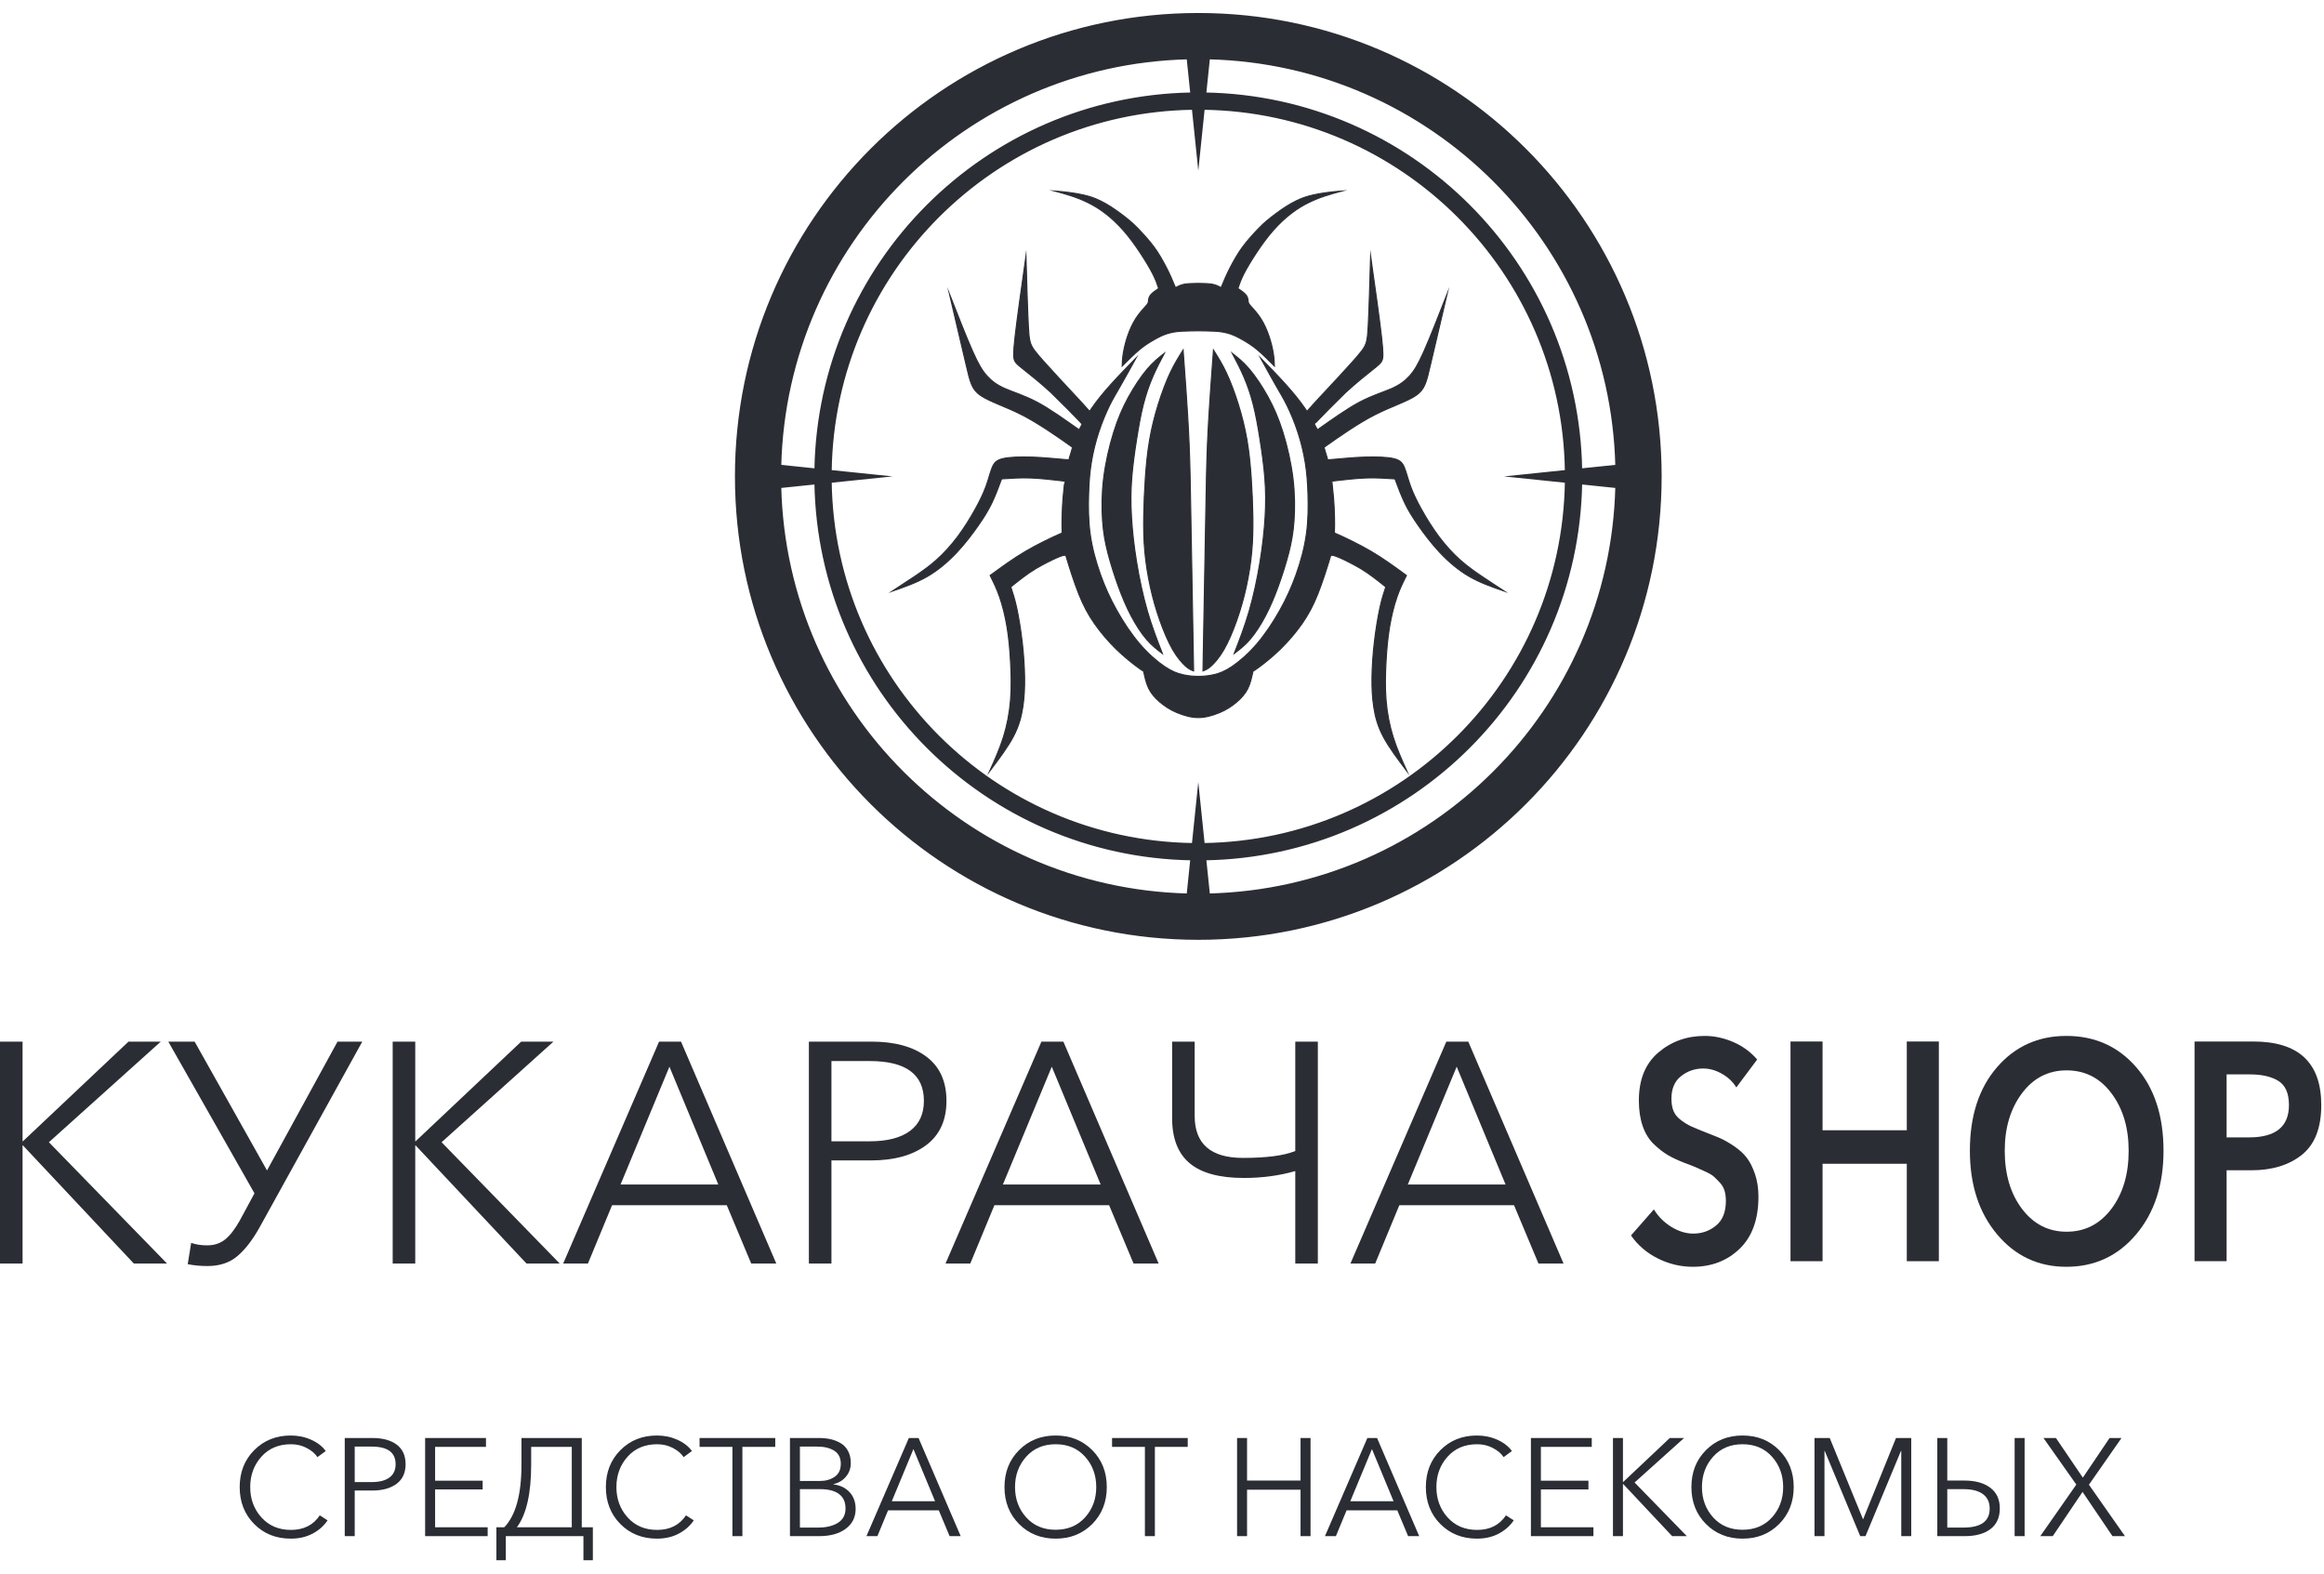 <?xml version="1.0" encoding="UTF-8"?> <svg xmlns="http://www.w3.org/2000/svg" width="161" height="109" viewBox="0 0 161 109" fill="none"> <path d="M141.345 106.407L143.841 102.835L141.566 99.609H142.43L144.293 102.355L146.146 99.609H146.972L144.715 102.845L147.212 106.407H146.347L144.273 103.344L142.209 106.407H141.345Z" fill="#2B2D34"></path> <path d="M139.568 106.407V99.609H140.259V106.407H139.568Z" fill="#2B2D34"></path> <path d="M134.21 106.407V99.609H134.902V102.556H136.092C136.841 102.556 137.436 102.721 137.878 103.051C138.32 103.381 138.541 103.859 138.541 104.486C138.541 105.114 138.325 105.591 137.893 105.917C137.46 106.244 136.867 106.407 136.111 106.407H134.21ZM134.902 105.812H136.035C137.238 105.812 137.84 105.373 137.84 104.496C137.84 104.061 137.685 103.728 137.374 103.497C137.064 103.267 136.617 103.152 136.035 103.152H134.902V105.812Z" fill="#2B2D34"></path> <path d="M125.703 106.407V99.609H126.759L129.063 105.235H129.073L131.349 99.609H132.405V106.407H131.714V100.502H131.694L129.236 106.407H128.871L126.413 100.502H126.394V106.407H125.703Z" fill="#2B2D34"></path> <path d="M123.254 105.567C122.582 106.242 121.737 106.58 120.719 106.58C119.702 106.58 118.857 106.242 118.184 105.567C117.512 104.891 117.176 104.038 117.176 103.008C117.176 101.977 117.512 101.124 118.184 100.449C118.857 99.773 119.702 99.436 120.719 99.436C121.737 99.436 122.582 99.773 123.254 100.449C123.926 101.124 124.263 101.977 124.263 103.008C124.263 104.038 123.926 104.891 123.254 105.567ZM118.679 105.106C119.194 105.679 119.874 105.965 120.719 105.965C121.564 105.965 122.245 105.679 122.76 105.106C123.275 104.533 123.533 103.833 123.533 103.008C123.533 102.182 123.275 101.481 122.76 100.905C122.245 100.329 121.564 100.041 120.719 100.041C119.874 100.041 119.194 100.329 118.679 100.905C118.164 101.481 117.906 102.182 117.906 103.008C117.906 103.833 118.164 104.533 118.679 105.106Z" fill="#2B2D34"></path> <path d="M111.741 106.407V99.609H112.433V102.662H112.442L115.678 99.609H116.667L113.239 102.691L116.859 106.407H115.842L112.442 102.787H112.433V106.407H111.741Z" fill="#2B2D34"></path> <path d="M106.057 106.407V99.609H110.272V100.223H106.748V102.566H110.042V103.171H106.748V105.792H110.388V106.407H106.057Z" fill="#2B2D34"></path> <path d="M102.322 106.58C101.298 106.58 100.451 106.242 99.782 105.567C99.113 104.891 98.779 104.038 98.779 103.008C98.779 101.977 99.115 101.124 99.787 100.449C100.459 99.773 101.304 99.436 102.322 99.436C102.821 99.436 103.29 99.533 103.729 99.728C104.167 99.924 104.505 100.185 104.742 100.511L104.166 100.934C104.006 100.69 103.761 100.481 103.431 100.305C103.101 100.129 102.735 100.041 102.332 100.041C101.48 100.041 100.797 100.329 100.282 100.905C99.766 101.481 99.509 102.182 99.509 103.008C99.509 103.833 99.768 104.534 100.286 105.111C100.805 105.687 101.487 105.975 102.332 105.975C103.215 105.975 103.881 105.639 104.329 104.966L104.867 105.312C104.623 105.683 104.283 105.988 103.844 106.224C103.406 106.461 102.898 106.58 102.322 106.58Z" fill="#2B2D34"></path> <path d="M91.789 106.407L94.727 99.609H95.399L98.318 106.407H97.55L96.801 104.621H93.287L92.547 106.407H91.789ZM93.546 103.987H96.542L95.044 100.377L93.546 103.987Z" fill="#2B2D34"></path> <path d="M85.701 106.407V99.609H86.392V102.556H90.098V99.609H90.79V106.407H90.098V103.19H86.392V106.407H85.701Z" fill="#2B2D34"></path> <path d="M79.316 106.407V100.223H77.04V99.609H82.282V100.223H80.007V106.407H79.316Z" fill="#2B2D34"></path> <path d="M75.667 105.567C74.994 106.242 74.149 106.58 73.132 106.58C72.114 106.58 71.269 106.242 70.597 105.567C69.925 104.891 69.588 104.038 69.588 103.008C69.588 101.977 69.925 101.124 70.597 100.449C71.269 99.773 72.114 99.436 73.132 99.436C74.149 99.436 74.994 99.773 75.667 100.449C76.339 101.124 76.675 101.977 76.675 103.008C76.675 104.038 76.339 104.891 75.667 105.567ZM71.091 105.106C71.606 105.679 72.287 105.965 73.132 105.965C73.977 105.965 74.657 105.679 75.172 105.106C75.687 104.533 75.945 103.833 75.945 103.008C75.945 102.182 75.687 101.481 75.172 100.905C74.657 100.329 73.977 100.041 73.132 100.041C72.287 100.041 71.606 100.329 71.091 100.905C70.576 101.481 70.318 102.182 70.318 103.008C70.318 103.833 70.576 104.533 71.091 105.106Z" fill="#2B2D34"></path> <path d="M60.025 106.407L62.963 99.609H63.635L66.554 106.407H65.786L65.037 104.621H61.523L60.783 106.407H60.025ZM61.782 103.987H64.778L63.28 100.377L61.782 103.987Z" fill="#2B2D34"></path> <path d="M54.725 106.407V99.609H56.751C57.032 99.609 57.295 99.636 57.538 99.69C57.781 99.745 58.012 99.834 58.229 99.959C58.447 100.084 58.62 100.265 58.748 100.502C58.876 100.738 58.94 101.02 58.94 101.346C58.94 101.705 58.83 102.017 58.609 102.283C58.388 102.548 58.098 102.723 57.74 102.806V102.825C58.194 102.876 58.564 103.052 58.849 103.353C59.133 103.654 59.276 104.045 59.276 104.525C59.276 105.095 59.049 105.551 58.594 105.893C58.14 106.236 57.522 106.407 56.741 106.407H54.725ZM55.416 105.812H56.703C57.247 105.812 57.695 105.703 58.047 105.485C58.399 105.267 58.575 104.935 58.575 104.486C58.575 104.045 58.425 103.712 58.124 103.488C57.823 103.264 57.391 103.152 56.828 103.152H55.416V105.812ZM55.416 102.585H56.808C57.199 102.585 57.536 102.489 57.821 102.297C58.106 102.105 58.248 101.804 58.248 101.395C58.248 100.985 58.098 100.684 57.797 100.492C57.496 100.3 57.103 100.204 56.616 100.204H55.416V102.585Z" fill="#2B2D34"></path> <path d="M50.74 106.407V100.223H48.464V99.609H53.707V100.223H51.431V106.407H50.74Z" fill="#2B2D34"></path> <path d="M45.516 106.58C44.492 106.58 43.646 106.242 42.977 105.567C42.308 104.891 41.973 104.038 41.973 103.008C41.973 101.977 42.309 101.124 42.981 100.449C43.654 99.773 44.498 99.436 45.516 99.436C46.016 99.436 46.484 99.533 46.923 99.728C47.361 99.924 47.699 100.185 47.936 100.511L47.36 100.934C47.2 100.69 46.955 100.481 46.625 100.305C46.296 100.129 45.929 100.041 45.526 100.041C44.675 100.041 43.991 100.329 43.476 100.905C42.961 101.481 42.703 102.182 42.703 103.008C42.703 103.833 42.962 104.534 43.481 105.111C43.999 105.687 44.681 105.975 45.526 105.975C46.409 105.975 47.075 105.639 47.523 104.966L48.061 105.312C47.818 105.683 47.477 105.988 47.038 106.224C46.6 106.461 46.092 106.58 45.516 106.58Z" fill="#2B2D34"></path> <path d="M34.388 108.078V105.792H34.935C35.729 104.967 36.126 103.52 36.126 101.452V99.609H40.303V105.792H41.071V108.078H40.418V106.407H35.041V108.078H34.388ZM35.809 105.792H39.611V100.223H36.798V101.452C36.798 103.456 36.468 104.903 35.809 105.792Z" fill="#2B2D34"></path> <path d="M29.452 106.407V99.609H33.667V100.223H30.143V102.566H33.437V103.171H30.143V105.792H33.783V106.407H29.452Z" fill="#2B2D34"></path> <path d="M23.883 106.407V99.609H25.803C26.514 99.609 27.074 99.762 27.484 100.069C27.893 100.377 28.098 100.828 28.098 101.423C28.098 102.019 27.89 102.472 27.474 102.782C27.058 103.093 26.495 103.248 25.784 103.248H24.574V106.407H23.883ZM24.574 102.662H25.746C26.284 102.662 26.695 102.556 26.98 102.345C27.265 102.134 27.407 101.827 27.407 101.423C27.407 100.61 26.853 100.204 25.746 100.204H24.574V102.662Z" fill="#2B2D34"></path> <path d="M20.148 106.58C19.123 106.58 18.277 106.242 17.608 105.567C16.939 104.891 16.605 104.038 16.605 103.008C16.605 101.977 16.941 101.124 17.613 100.449C18.285 99.773 19.13 99.436 20.148 99.436C20.647 99.436 21.116 99.533 21.554 99.728C21.993 99.924 22.331 100.185 22.567 100.511L21.991 100.934C21.831 100.69 21.586 100.481 21.257 100.305C20.927 100.129 20.561 100.041 20.157 100.041C19.306 100.041 18.623 100.329 18.107 100.905C17.592 101.481 17.334 102.182 17.334 103.008C17.334 103.833 17.593 104.534 18.112 105.111C18.631 105.687 19.312 105.975 20.157 105.975C21.041 105.975 21.706 105.639 22.154 104.966L22.692 105.312C22.449 105.683 22.108 105.988 21.67 106.224C21.231 106.461 20.724 106.58 20.148 106.58Z" fill="#2B2D34"></path> <path d="M152.032 87.362V72.144H156.104C159.242 72.144 160.811 73.613 160.811 76.55C160.811 78.127 160.364 79.273 159.471 79.99C158.578 80.706 157.409 81.064 155.963 81.064H154.253V87.362H152.032ZM154.253 78.786H155.805C157.65 78.786 158.572 78.041 158.572 76.55C158.572 75.734 158.328 75.175 157.84 74.874C157.353 74.573 156.698 74.422 155.875 74.422H154.253V78.786Z" fill="#2B2D34"></path> <path d="M136.468 79.71C136.468 77.303 137.094 75.375 138.345 73.928C139.597 72.481 141.198 71.757 143.149 71.757C145.123 71.757 146.739 72.481 147.996 73.928C149.253 75.375 149.882 77.303 149.882 79.71C149.882 82.075 149.25 84.006 147.987 85.503C146.724 87.001 145.111 87.749 143.149 87.749C141.21 87.749 139.611 87.001 138.354 85.503C137.097 84.006 136.468 82.075 136.468 79.71ZM138.883 79.71C138.883 81.344 139.282 82.687 140.081 83.741C140.881 84.794 141.909 85.32 143.166 85.32C144.435 85.32 145.469 84.794 146.268 83.741C147.067 82.687 147.467 81.344 147.467 79.71C147.467 78.12 147.071 76.794 146.277 75.734C145.484 74.673 144.447 74.143 143.166 74.143C141.897 74.143 140.866 74.673 140.073 75.734C139.28 76.794 138.883 78.12 138.883 79.71Z" fill="#2B2D34"></path> <path d="M124.041 87.362V72.144H126.262V78.292H132.097V72.144H134.318V87.362H132.097V80.613H126.262V87.362H124.041Z" fill="#2B2D34"></path> <path d="M121.732 73.391L120.287 75.325C120.052 74.938 119.72 74.623 119.291 74.379C118.862 74.136 118.43 74.014 117.995 74.014C117.419 74.014 116.908 74.19 116.462 74.541C116.015 74.892 115.792 75.411 115.792 76.099C115.792 76.443 115.842 76.733 115.942 76.97C116.042 77.206 116.218 77.417 116.471 77.604C116.723 77.79 116.961 77.933 117.184 78.034C117.408 78.134 117.737 78.27 118.172 78.442C118.583 78.6 118.921 78.736 119.185 78.85C119.45 78.965 119.767 79.148 120.137 79.398C120.507 79.649 120.801 79.918 121.018 80.205C121.236 80.491 121.424 80.867 121.583 81.333C121.741 81.799 121.82 82.318 121.82 82.891C121.82 84.454 121.389 85.654 120.525 86.492C119.661 87.33 118.577 87.749 117.273 87.749C116.438 87.749 115.636 87.56 114.867 87.18C114.097 86.8 113.471 86.266 112.99 85.579L114.576 83.773C114.881 84.274 115.287 84.679 115.792 84.987C116.297 85.295 116.803 85.45 117.308 85.45C117.907 85.45 118.433 85.263 118.886 84.891C119.338 84.518 119.564 83.952 119.564 83.192C119.564 82.935 119.535 82.701 119.476 82.494C119.417 82.286 119.309 82.096 119.15 81.924C118.991 81.752 118.853 81.613 118.736 81.505C118.618 81.397 118.41 81.276 118.11 81.14C117.81 81.004 117.596 80.907 117.467 80.85C117.337 80.792 117.079 80.692 116.691 80.549C116.245 80.376 115.863 80.198 115.545 80.011C115.228 79.825 114.902 79.57 114.567 79.248C114.232 78.926 113.976 78.51 113.8 78.001C113.624 77.493 113.536 76.901 113.536 76.228C113.536 74.781 113.985 73.674 114.884 72.907C115.783 72.141 116.856 71.757 118.101 71.757C118.759 71.757 119.414 71.897 120.066 72.176C120.719 72.456 121.274 72.86 121.732 73.391Z" fill="#2B2D34"></path> <path d="M93.554 87.524L100.198 72.152H101.718L108.318 87.524H106.581L104.888 83.485H96.941L95.269 87.524H93.554ZM97.528 82.052H104.302L100.915 73.889L97.528 82.052Z" fill="#2B2D34"></path> <path d="M89.733 87.524V81.119C88.619 81.437 87.432 81.596 86.173 81.596C84.479 81.596 83.227 81.256 82.416 80.576C81.606 79.896 81.201 78.854 81.201 77.45V72.152H82.764V77.298C82.764 79.237 83.878 80.207 86.108 80.207C87.743 80.207 88.952 80.048 89.733 79.729V72.152H91.296V87.524H89.733Z" fill="#2B2D34"></path> <path d="M65.503 87.524L72.147 72.152H73.667L80.267 87.524H78.53L76.837 83.485H68.89L67.218 87.524H65.503ZM69.477 82.052H76.251L72.864 73.889L69.477 82.052Z" fill="#2B2D34"></path> <path d="M56.037 87.524V72.152H60.379C61.986 72.152 63.252 72.499 64.179 73.194C65.105 73.889 65.568 74.909 65.568 76.255C65.568 77.602 65.098 78.626 64.157 79.328C63.216 80.03 61.943 80.381 60.336 80.381H57.6V87.524H56.037ZM57.6 79.056H60.249C61.465 79.056 62.395 78.817 63.039 78.34C63.683 77.862 64.005 77.167 64.005 76.255C64.005 74.417 62.753 73.498 60.249 73.498H57.6V79.056Z" fill="#2B2D34"></path> <path d="M39.015 87.524L45.659 72.152H47.179L53.779 87.524H52.042L50.349 83.485H42.402L40.73 87.524H39.015ZM42.989 82.052H49.763L46.376 73.889L42.989 82.052Z" fill="#2B2D34"></path> <path d="M27.204 87.524V72.152H28.767V79.056H28.789L36.106 72.152H38.342L30.591 79.121L38.776 87.524H36.475L28.789 79.338H28.767V87.524H27.204Z" fill="#2B2D34"></path> <path d="M14.373 87.697C13.881 87.697 13.425 87.654 13.005 87.567L13.244 86.091C13.562 86.207 13.931 86.264 14.351 86.264C14.843 86.264 15.259 86.127 15.6 85.852C15.94 85.577 16.276 85.143 16.609 84.549L17.629 82.66L11.659 72.152H13.483L18.498 81.075L23.383 72.152H25.098L17.955 85.07C17.463 85.939 16.949 86.594 16.414 87.035C15.878 87.477 15.198 87.697 14.373 87.697Z" fill="#2B2D34"></path> <path d="M0 87.524V72.152H1.563V79.056H1.585L8.902 72.152H11.138L3.387 79.121L11.572 87.524H9.271L1.585 79.338H1.563V87.524H0Z" fill="#2B2D34"></path> <path fill-rule="evenodd" clip-rule="evenodd" d="M83.014 1C100.687 1 115.014 15.327 115.014 33C115.014 50.673 100.687 65 83.014 65C65.341 65 51.014 50.673 51.014 33C51.014 15.327 65.341 1 83.014 1ZM83.464 6.506C97.742 6.744 109.27 18.272 109.508 32.55L112.005 32.291C111.634 16.838 99.176 4.38 83.723 4.009L83.464 6.506ZM109.508 33.45C109.27 47.728 97.742 59.256 83.464 59.494L83.723 61.991C99.176 61.62 111.634 49.162 112.005 33.709L109.508 33.45ZM82.563 59.494C68.286 59.256 56.758 47.728 56.52 33.45L54.023 33.709C54.394 49.162 66.852 61.62 82.305 61.991L82.563 59.494ZM56.52 32.55C56.758 18.272 68.286 6.744 82.563 6.506L82.305 4.009C66.852 4.38 54.394 16.838 54.023 32.291L56.52 32.55ZM83.361 7.504C97.168 7.689 108.325 18.846 108.51 32.653L105.159 33L108.51 33.347C108.325 47.154 97.168 58.311 83.361 58.496L83.014 55.145L82.667 58.496C68.86 58.311 57.703 47.154 57.518 33.347L60.869 33L57.518 32.653C57.703 18.846 68.86 7.689 82.667 7.504L83.014 10.855L83.361 7.504Z" fill="#2B2D34" stroke="#2B2D34" stroke-width="0.2" stroke-miterlimit="22.926"></path> <path fill-rule="evenodd" clip-rule="evenodd" d="M84.497 49.359C84.955 49.172 85.357 48.902 85.688 48.618C86.019 48.334 86.278 48.036 86.452 47.681C86.625 47.325 86.713 46.912 86.802 46.498C86.912 46.432 87.022 46.366 87.342 46.123C87.662 45.881 88.191 45.462 88.72 44.944C89.249 44.426 89.778 43.808 90.208 43.191C90.638 42.574 90.969 41.956 91.291 41.153C91.613 40.35 91.971 39.22 92.183 38.498C92.255 38.253 94.037 39.245 94.279 39.392C94.906 39.773 95.454 40.214 96.003 40.655C95.868 41.062 95.733 41.47 95.594 42.109C95.455 42.749 95.311 43.62 95.212 44.474C95.113 45.329 95.058 46.166 95.047 46.911C95.036 47.655 95.069 48.305 95.168 48.961C95.267 49.617 95.433 50.279 95.827 51.023C96.221 51.767 96.844 52.593 97.467 53.42C97.12 52.649 96.772 51.877 96.516 51.061C96.26 50.245 96.094 49.386 96.023 48.498C95.951 47.611 95.973 46.696 96.02 45.841C96.067 44.987 96.138 44.193 96.265 43.432C96.392 42.672 96.574 41.944 96.778 41.354C96.982 40.765 97.207 40.313 97.433 39.861C96.618 39.266 95.802 38.67 94.981 38.191C94.159 37.711 93.269 37.278 92.442 36.915C92.472 36.273 92.451 35.345 92.384 34.484C92.375 34.377 92.26 33.327 92.274 33.326C93.032 33.238 93.956 33.128 94.654 33.106C95.355 33.083 95.998 33.127 96.64 33.17C96.858 33.755 97.075 34.34 97.327 34.861C97.579 35.383 97.866 35.841 98.263 36.409C98.659 36.977 99.167 37.654 99.762 38.285C100.357 38.916 101.041 39.5 101.796 39.936C102.551 40.371 103.378 40.658 104.205 40.944C103.698 40.614 103.19 40.283 102.683 39.941C102.176 39.599 101.669 39.247 101.162 38.795C100.655 38.343 100.148 37.791 99.685 37.174C99.222 36.557 98.803 35.873 98.472 35.278C98.141 34.683 97.899 34.175 97.722 33.69C97.546 33.205 97.436 32.742 97.303 32.411C97.171 32.081 97.017 31.882 96.565 31.772C96.113 31.662 95.363 31.64 94.57 31.662C93.776 31.684 92.816 31.789 91.978 31.855C91.966 31.806 91.948 31.737 91.935 31.687C91.916 31.616 91.71 30.992 91.737 30.975C92.817 30.203 94.138 29.294 95.24 28.733C96.342 28.17 97.466 27.818 98.084 27.399C98.701 26.98 98.811 26.495 99.087 25.315C99.363 24.135 99.803 22.261 100.244 20.387C99.66 21.878 99.076 23.369 98.652 24.324C98.227 25.279 97.963 25.698 97.648 26.045C97.334 26.392 96.971 26.668 96.408 26.916C95.846 27.164 95.085 27.384 94.204 27.847C93.322 28.31 92.27 29.068 91.267 29.773C91.204 29.644 91.135 29.515 91.061 29.387C91.04 29.349 93.015 27.378 93.217 27.192C93.939 26.525 94.677 25.94 95.107 25.598C95.537 25.255 95.659 25.155 95.736 24.979C95.813 24.802 95.846 24.55 95.708 23.332C95.57 22.115 95.262 19.932 94.953 17.749C94.898 19.623 94.843 21.497 94.788 22.556C94.733 23.614 94.677 23.857 94.33 24.314C93.983 24.772 93.344 25.444 92.704 26.15C92.065 26.855 91.183 27.758 90.543 28.497C90.507 28.44 90.468 28.381 90.429 28.325C89.634 27.156 88.482 25.979 87.331 24.802C87.733 25.53 88.136 26.258 88.436 26.781C88.737 27.305 88.935 27.624 89.172 28.11C89.409 28.595 89.685 29.245 89.911 29.934C90.137 30.623 90.313 31.351 90.426 32.051C90.539 32.751 90.589 33.423 90.614 34.239C90.638 35.055 90.638 36.014 90.506 36.976C90.374 37.938 90.109 38.902 89.795 39.784C89.481 40.666 89.117 41.465 88.66 42.281C88.202 43.097 87.651 43.929 87.064 44.613C86.477 45.296 85.854 45.831 85.349 46.17C84.845 46.509 84.459 46.653 84.09 46.735C83.388 46.892 82.64 46.892 81.939 46.735C81.569 46.653 81.183 46.509 80.679 46.17C80.174 45.831 79.552 45.296 78.965 44.613C78.377 43.929 77.826 43.097 77.369 42.281C76.911 41.465 76.547 40.666 76.233 39.784C75.919 38.902 75.654 37.938 75.522 36.976C75.39 36.014 75.39 35.055 75.415 34.239C75.439 33.423 75.489 32.751 75.602 32.051C75.715 31.351 75.891 30.623 76.118 29.934C76.344 29.245 76.619 28.595 76.856 28.11C77.093 27.624 77.292 27.305 77.592 26.781C77.892 26.258 78.295 25.53 78.698 24.802C77.546 25.979 76.394 27.156 75.599 28.325C75.561 28.381 75.522 28.44 75.485 28.497C74.845 27.758 73.963 26.855 73.324 26.15C72.685 25.444 72.045 24.772 71.698 24.314C71.351 23.857 71.296 23.614 71.24 22.556C71.185 21.497 71.13 19.623 71.075 17.749C70.766 19.932 70.458 22.115 70.32 23.332C70.182 24.55 70.215 24.802 70.292 24.979C70.37 25.155 70.491 25.255 70.921 25.598C71.351 25.94 72.089 26.525 72.811 27.192C73.013 27.378 74.989 29.349 74.967 29.387C74.893 29.515 74.824 29.644 74.761 29.773C73.758 29.068 72.707 28.31 71.825 27.847C70.943 27.384 70.182 27.164 69.62 26.916C69.058 26.668 68.694 26.392 68.38 26.045C68.066 25.698 67.801 25.279 67.376 24.324C66.952 23.369 66.368 21.878 65.784 20.387C66.225 22.261 66.666 24.135 66.941 25.315C67.217 26.495 67.327 26.98 67.944 27.399C68.562 27.818 69.686 28.17 70.789 28.733C71.89 29.294 73.211 30.203 74.291 30.975C74.318 30.992 74.112 31.616 74.093 31.687C74.08 31.737 74.062 31.806 74.05 31.855C73.212 31.789 72.252 31.684 71.459 31.662C70.665 31.64 69.915 31.662 69.463 31.772C69.011 31.882 68.857 32.081 68.725 32.411C68.593 32.742 68.482 33.205 68.306 33.69C68.129 34.175 67.887 34.683 67.556 35.278C67.225 35.873 66.806 36.557 66.344 37.174C65.88 37.791 65.373 38.343 64.866 38.795C64.359 39.247 63.852 39.599 63.345 39.941C62.838 40.283 62.331 40.614 61.824 40.944C62.65 40.658 63.477 40.371 64.232 39.936C64.987 39.5 65.671 38.916 66.266 38.285C66.862 37.654 67.369 36.977 67.766 36.409C68.162 35.841 68.449 35.383 68.701 34.861C68.953 34.34 69.171 33.755 69.388 33.17C70.031 33.127 70.673 33.083 71.375 33.106C72.073 33.128 72.996 33.238 73.754 33.326C73.768 33.327 73.653 34.377 73.645 34.484C73.577 35.345 73.556 36.273 73.586 36.915C72.759 37.278 71.869 37.711 71.048 38.191C70.226 38.67 69.411 39.266 68.595 39.861C68.821 40.313 69.047 40.765 69.251 41.354C69.454 41.944 69.636 42.672 69.763 43.432C69.89 44.193 69.962 44.987 70.008 45.841C70.055 46.696 70.077 47.611 70.006 48.498C69.934 49.386 69.769 50.245 69.512 51.061C69.256 51.877 68.909 52.649 68.561 53.42C69.184 52.593 69.807 51.767 70.201 51.023C70.595 50.279 70.761 49.617 70.86 48.961C70.959 48.305 70.992 47.655 70.981 46.911C70.97 46.166 70.915 45.329 70.816 44.474C70.717 43.62 70.573 42.749 70.434 42.109C70.295 41.47 70.16 41.062 70.025 40.655C70.574 40.214 71.122 39.773 71.749 39.392C71.991 39.245 73.773 38.253 73.845 38.498C74.057 39.22 74.415 40.35 74.737 41.153C75.059 41.956 75.39 42.574 75.82 43.191C76.25 43.808 76.779 44.426 77.308 44.944C77.838 45.462 78.367 45.881 78.686 46.123C79.006 46.366 79.116 46.432 79.227 46.498C79.315 46.912 79.403 47.325 79.577 47.681C79.75 48.036 80.009 48.334 80.34 48.618C80.671 48.902 81.073 49.172 81.531 49.359C82.654 49.819 83.374 49.819 84.497 49.359Z" fill="#2B2D34" stroke="#2B2D34" stroke-width="0.076" stroke-miterlimit="22.926"></path> <path fill-rule="evenodd" clip-rule="evenodd" d="M85.373 24.479C85.648 25.003 85.924 25.526 86.172 26.102C86.42 26.678 86.64 27.307 86.822 28.024C87.004 28.74 87.148 29.545 87.285 30.416C87.423 31.287 87.555 32.224 87.624 33.111C87.693 33.999 87.699 34.837 87.644 35.788C87.589 36.738 87.473 37.802 87.288 38.932C87.103 40.062 86.85 41.258 86.541 42.325C86.233 43.392 85.869 44.329 85.505 45.266C85.869 44.99 86.233 44.714 86.602 44.284C86.971 43.855 87.346 43.27 87.671 42.653C87.996 42.035 88.272 41.385 88.542 40.646C88.812 39.908 89.077 39.081 89.27 38.337C89.463 37.593 89.584 36.931 89.645 36.088C89.705 35.245 89.705 34.219 89.573 33.133C89.441 32.047 89.176 30.901 88.879 29.947C88.581 28.994 88.25 28.233 87.848 27.5C87.445 26.767 86.971 26.061 86.547 25.562C86.122 25.064 85.747 24.771 85.373 24.479Z" fill="#2B2D34" stroke="#2B2D34" stroke-width="0.076" stroke-miterlimit="22.926"></path> <path fill-rule="evenodd" clip-rule="evenodd" d="M83.339 46.472C83.374 44.449 83.41 42.426 83.445 40.511C83.479 38.595 83.512 36.787 83.54 35.191C83.568 33.596 83.59 32.212 83.647 30.809C83.705 29.406 83.799 27.984 83.875 26.887C83.951 25.791 84.008 25.019 84.066 24.247C84.364 24.721 84.662 25.195 84.954 25.813C85.246 26.43 85.532 27.191 85.781 27.985C86.029 28.778 86.238 29.605 86.385 30.458C86.533 31.311 86.618 32.191 86.681 33.09C86.743 33.99 86.781 34.911 86.794 35.762C86.806 36.612 86.792 37.392 86.719 38.2C86.646 39.009 86.514 39.847 86.337 40.652C86.161 41.456 85.94 42.228 85.676 42.978C85.411 43.727 85.103 44.455 84.783 45.006C84.463 45.557 84.132 45.932 83.89 46.147C83.647 46.362 83.493 46.417 83.339 46.472Z" fill="#2B2D34" stroke="#2B2D34" stroke-width="0.076" stroke-miterlimit="22.926"></path> <path fill-rule="evenodd" clip-rule="evenodd" d="M84.13 22.939C84.501 22.953 84.872 23.014 85.198 23.12C85.525 23.226 85.807 23.376 86.107 23.548C86.406 23.72 86.724 23.914 87.09 24.218C87.456 24.523 87.871 24.937 88.285 25.352C88.276 25.096 88.267 24.84 88.214 24.5C88.162 24.161 88.064 23.738 87.919 23.305C87.773 22.873 87.579 22.432 87.341 22.062C87.103 21.691 86.821 21.392 86.667 21.22C86.512 21.048 86.486 21.003 86.473 20.898C86.459 20.792 86.459 20.624 86.342 20.461C86.225 20.298 85.992 20.139 85.758 19.98C85.855 19.689 85.952 19.398 86.159 18.988C86.367 18.578 86.684 18.049 87.037 17.515C87.39 16.981 87.778 16.444 88.197 15.967C88.615 15.491 89.065 15.076 89.489 14.755C89.912 14.433 90.309 14.203 90.688 14.018C91.067 13.833 91.429 13.692 91.804 13.568C92.179 13.445 92.567 13.339 92.955 13.233C92.346 13.277 91.525 13.376 90.996 13.5C90.466 13.623 90.23 13.705 89.775 13.925C89.321 14.146 88.862 14.45 88.426 14.772C87.989 15.094 87.581 15.42 87.19 15.828C86.798 16.236 86.436 16.639 86.106 17.075C85.776 17.511 85.472 18.059 85.228 18.524C84.985 18.989 84.789 19.458 84.594 19.927C84.435 19.839 84.276 19.751 84.013 19.694C83.628 19.61 82.4 19.61 82.015 19.694C81.752 19.751 81.593 19.839 81.434 19.927C81.239 19.458 81.043 18.989 80.8 18.524C80.557 18.059 80.252 17.511 79.922 17.075C79.592 16.639 79.23 16.236 78.838 15.828C78.447 15.42 78.039 15.094 77.602 14.772C77.166 14.45 76.707 14.146 76.253 13.925C75.799 13.705 75.562 13.623 75.033 13.5C74.503 13.376 73.682 13.277 73.073 13.233C73.462 13.339 73.85 13.445 74.224 13.568C74.599 13.692 74.961 13.833 75.34 14.018C75.719 14.203 76.116 14.433 76.54 14.755C76.963 15.076 77.413 15.491 77.832 15.967C78.251 16.444 78.639 16.981 78.991 17.515C79.344 18.049 79.662 18.578 79.869 18.988C80.076 19.398 80.173 19.689 80.27 19.98C80.037 20.139 79.803 20.298 79.686 20.461C79.569 20.624 79.569 20.792 79.556 20.898C79.542 21.003 79.516 21.048 79.362 21.22C79.207 21.392 78.925 21.691 78.687 22.062C78.449 22.432 78.255 22.873 78.109 23.305C77.964 23.738 77.867 24.161 77.814 24.5C77.761 24.84 77.752 25.096 77.743 25.352C78.158 24.937 78.572 24.523 78.938 24.218C79.304 23.914 79.622 23.72 79.922 23.548C80.222 23.376 80.504 23.226 80.83 23.12C81.156 23.014 81.527 22.953 81.898 22.939C82.859 22.905 83.169 22.905 84.13 22.939Z" fill="#2B2D34" stroke="#2B2D34" stroke-width="0.076" stroke-miterlimit="22.926"></path> <path fill-rule="evenodd" clip-rule="evenodd" d="M80.656 24.479C80.38 25.003 80.104 25.526 79.856 26.102C79.608 26.678 79.388 27.307 79.206 28.024C79.024 28.74 78.881 29.545 78.743 30.416C78.605 31.287 78.473 32.224 78.404 33.111C78.335 33.999 78.329 34.837 78.385 35.788C78.44 36.738 78.555 37.802 78.74 38.932C78.925 40.062 79.178 41.258 79.487 42.325C79.796 43.392 80.16 44.329 80.523 45.266C80.16 44.99 79.796 44.714 79.427 44.284C79.057 43.855 78.682 43.27 78.357 42.653C78.032 42.035 77.756 41.385 77.486 40.646C77.216 39.908 76.952 39.081 76.759 38.337C76.566 37.593 76.445 36.931 76.384 36.088C76.323 35.245 76.323 34.219 76.456 33.133C76.588 32.047 76.852 30.901 77.15 29.947C77.448 28.994 77.778 28.233 78.181 27.5C78.583 26.767 79.057 26.061 79.482 25.562C79.906 25.064 80.281 24.771 80.656 24.479Z" fill="#2B2D34" stroke="#2B2D34" stroke-width="0.076" stroke-miterlimit="22.926"></path> <path fill-rule="evenodd" clip-rule="evenodd" d="M82.689 46.472C82.654 44.449 82.618 42.426 82.583 40.511C82.549 38.595 82.516 36.787 82.488 35.191C82.46 33.596 82.439 32.212 82.381 30.809C82.323 29.406 82.229 27.984 82.153 26.887C82.078 25.791 82.02 25.019 81.962 24.247C81.664 24.721 81.367 25.195 81.074 25.813C80.782 26.43 80.496 27.191 80.248 27.985C79.999 28.778 79.79 29.605 79.643 30.458C79.495 31.311 79.41 32.191 79.347 33.09C79.285 33.99 79.247 34.911 79.234 35.762C79.222 36.612 79.236 37.392 79.309 38.2C79.382 39.009 79.514 39.847 79.691 40.652C79.867 41.456 80.088 42.228 80.352 42.978C80.617 43.727 80.926 44.455 81.245 45.006C81.565 45.557 81.896 45.932 82.138 46.147C82.381 46.362 82.535 46.417 82.689 46.472Z" fill="#2B2D34" stroke="#2B2D34" stroke-width="0.076" stroke-miterlimit="22.926"></path> </svg> 